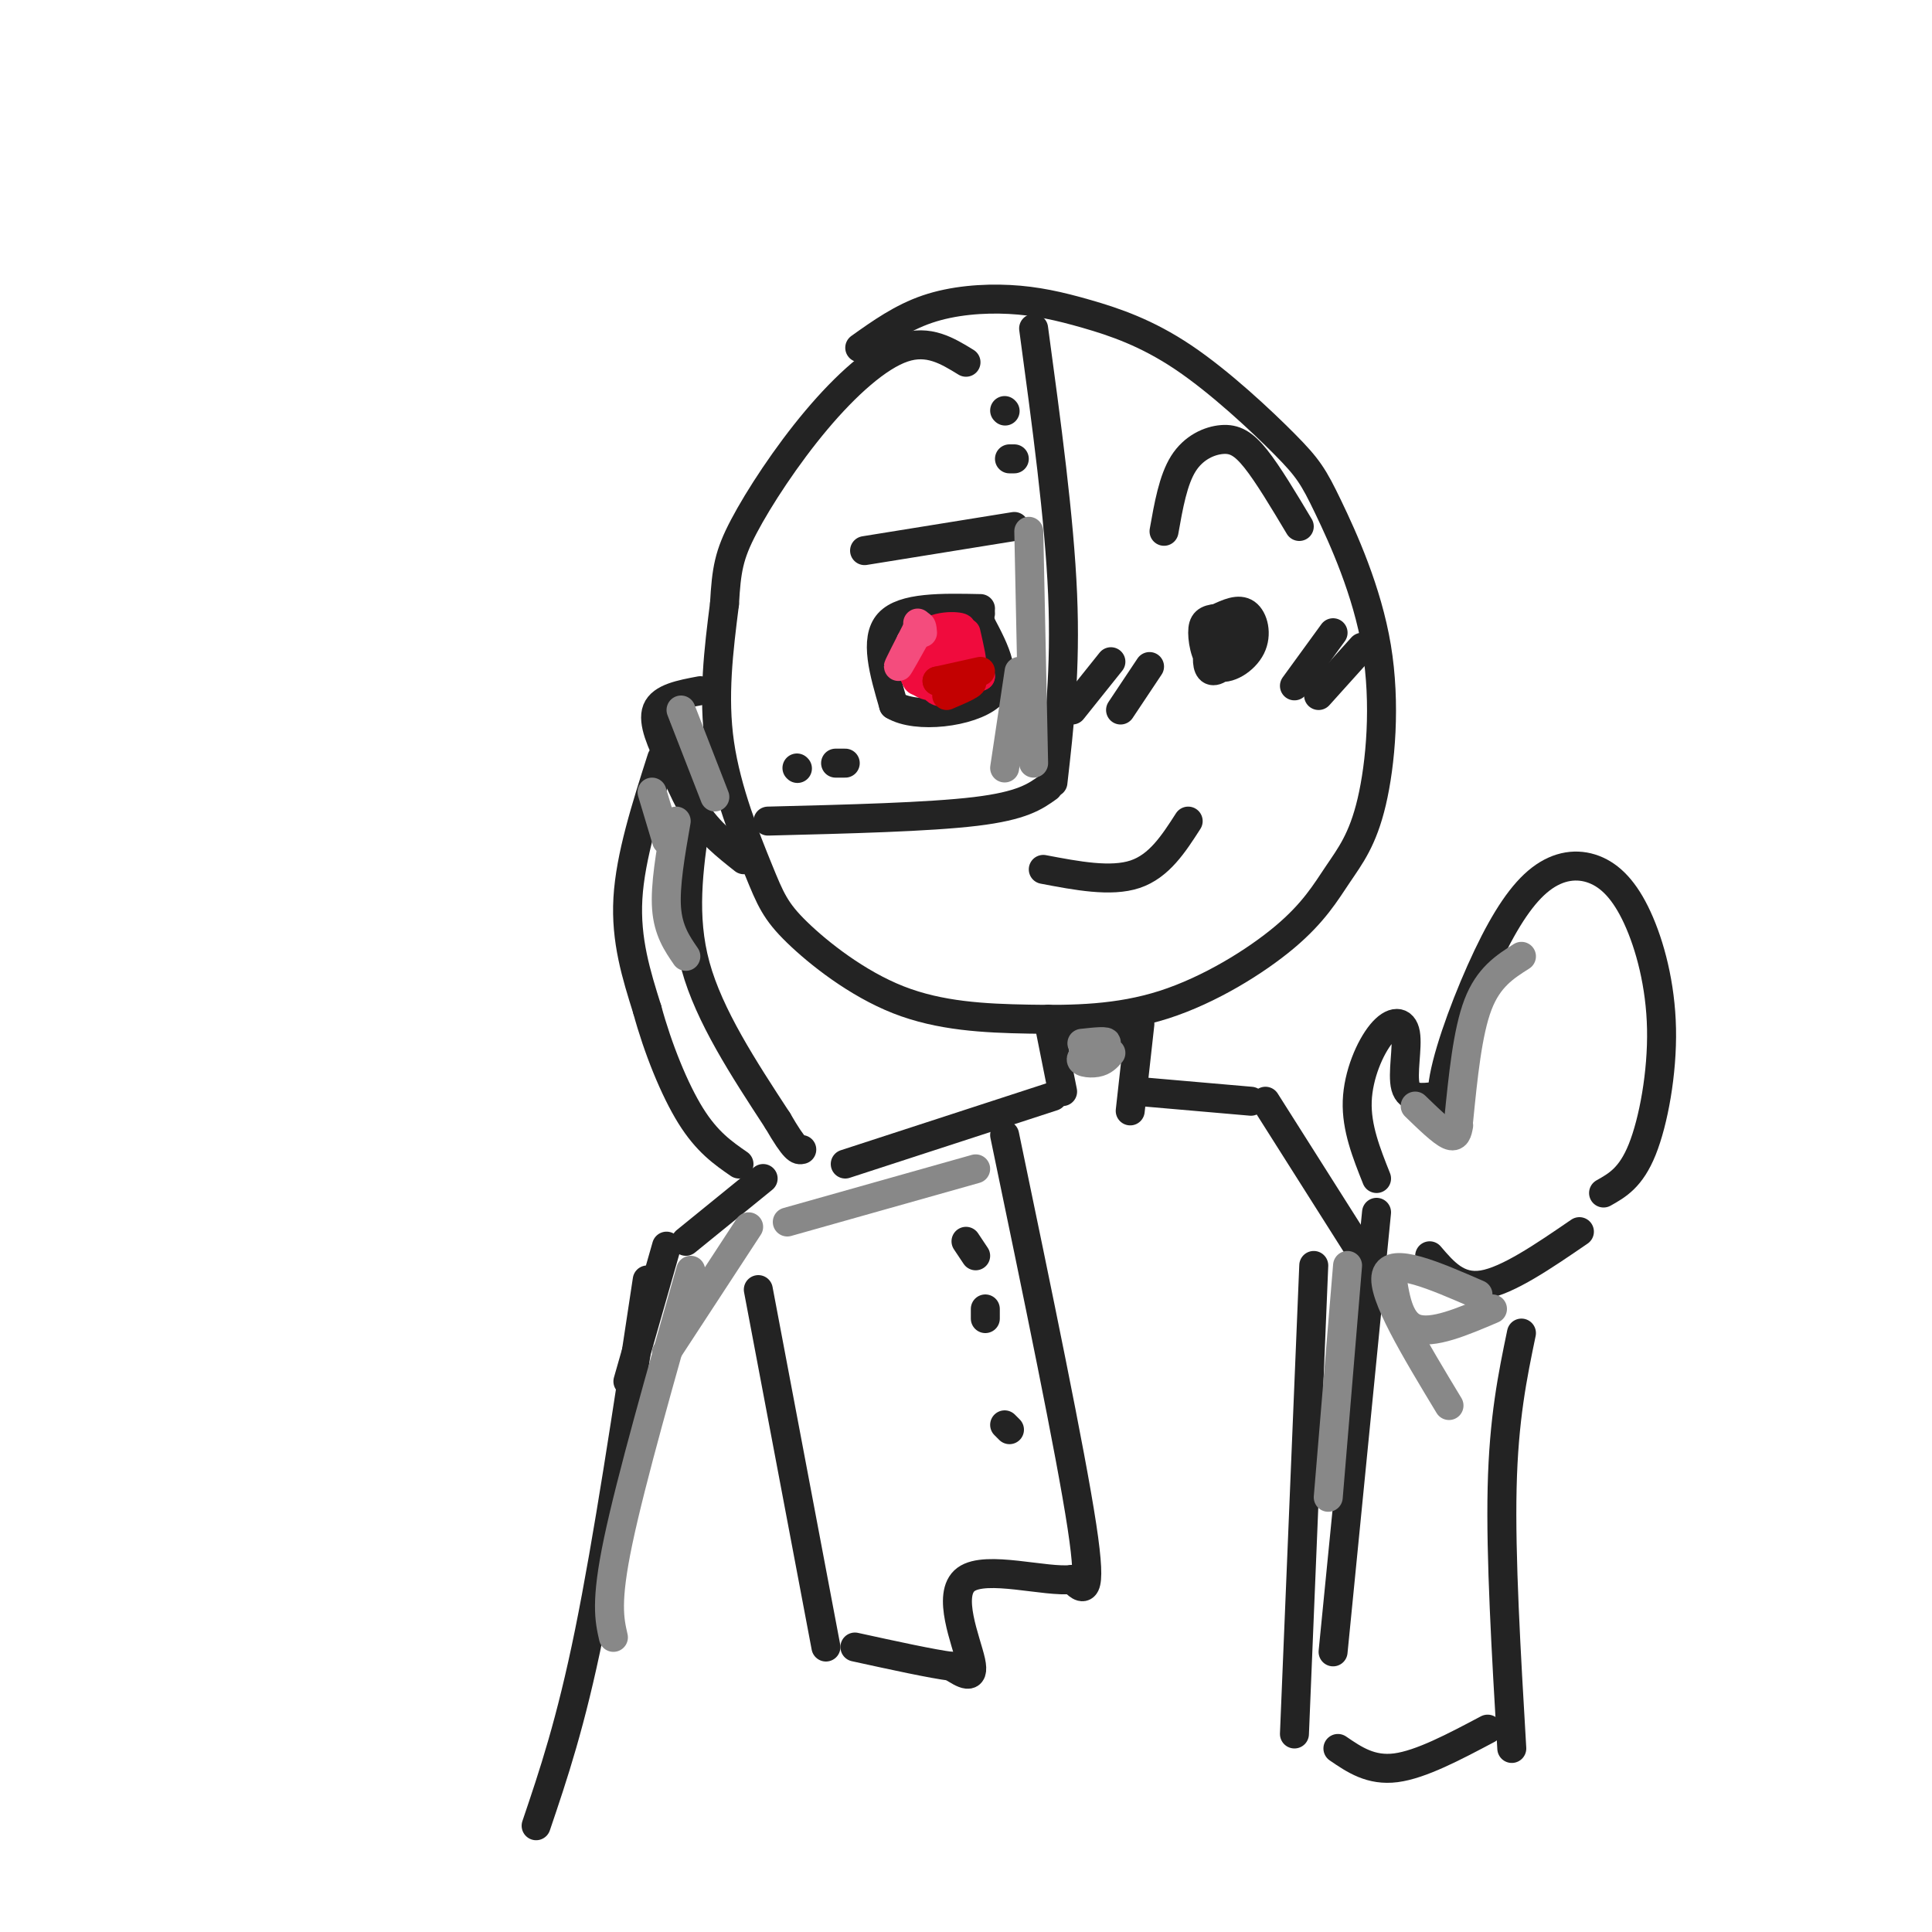 <svg viewBox='0 0 400 400' version='1.1' xmlns='http://www.w3.org/2000/svg' xmlns:xlink='http://www.w3.org/1999/xlink'><g fill='none' stroke='rgb(35,35,35)' stroke-width='6' stroke-linecap='round' stroke-linejoin='round'><path d='M178,72c4.357,-3.102 8.714,-6.204 14,-8c5.286,-1.796 11.502,-2.287 17,-2c5.498,0.287 10.277,1.351 16,3c5.723,1.649 12.389,3.883 20,9c7.611,5.117 16.166,13.119 21,18c4.834,4.881 5.946,6.643 9,13c3.054,6.357 8.050,17.311 10,29c1.950,11.689 0.854,24.114 -1,32c-1.854,7.886 -4.465,11.234 -7,15c-2.535,3.766 -4.993,7.948 -11,13c-6.007,5.052 -15.564,10.972 -25,14c-9.436,3.028 -18.751,3.164 -28,3c-9.249,-0.164 -18.431,-0.630 -27,-4c-8.569,-3.370 -16.524,-9.646 -21,-14c-4.476,-4.354 -5.474,-6.788 -8,-13c-2.526,-6.212 -6.579,-16.204 -8,-26c-1.421,-9.796 -0.211,-19.398 1,-29'/><path d='M150,125c0.397,-7.026 0.890,-10.089 4,-16c3.110,-5.911 8.837,-14.668 15,-22c6.163,-7.332 12.761,-13.238 18,-15c5.239,-1.762 9.120,0.619 13,3'/><path d='M214,68c2.667,19.667 5.333,39.333 6,55c0.667,15.667 -0.667,27.333 -2,39'/><path d='M217,163c-2.667,1.917 -5.333,3.833 -15,5c-9.667,1.167 -26.333,1.583 -43,2'/><path d='M252,128c2.237,-1.044 4.474,-2.087 6,-1c1.526,1.087 2.341,4.305 1,7c-1.341,2.695 -4.838,4.867 -7,4c-2.162,-0.867 -2.990,-4.774 -3,-7c-0.010,-2.226 0.798,-2.770 3,-3c2.202,-0.230 5.796,-0.144 6,2c0.204,2.144 -2.984,6.346 -5,8c-2.016,1.654 -2.862,0.758 -3,-1c-0.138,-1.758 0.431,-4.379 1,-7'/><path d='M251,130c1.810,-1.286 5.833,-1.000 6,1c0.167,2.000 -3.524,5.714 -5,6c-1.476,0.286 -0.738,-2.857 0,-6'/><path d='M269,109c-3.226,-5.399 -6.452,-10.798 -9,-14c-2.548,-3.202 -4.417,-4.208 -7,-4c-2.583,0.208 -5.881,1.631 -8,5c-2.119,3.369 -3.060,8.685 -4,14'/><path d='M246,170c-3.000,4.667 -6.000,9.333 -11,11c-5.000,1.667 -12.000,0.333 -19,-1'/><path d='M301,234c-1.604,-2.275 -3.208,-4.551 -2,-11c1.208,-6.449 5.227,-17.073 9,-25c3.773,-7.927 7.300,-13.157 11,-16c3.700,-2.843 7.574,-3.301 11,-2c3.426,1.301 6.403,4.359 9,10c2.597,5.641 4.815,13.865 5,23c0.185,9.135 -1.661,19.181 -4,25c-2.339,5.819 -5.169,7.409 -8,9'/><path d='M297,227c-2.641,0.314 -5.282,0.628 -6,-2c-0.718,-2.628 0.488,-8.199 0,-11c-0.488,-2.801 -2.670,-2.831 -5,0c-2.330,2.831 -4.809,8.523 -5,14c-0.191,5.477 1.904,10.738 4,16'/><path d='M327,255c-7.417,5.083 -14.833,10.167 -20,11c-5.167,0.833 -8.083,-2.583 -11,-6'/><path d='M236,212c0.000,0.000 -2.000,18.000 -2,18'/><path d='M217,211c0.000,0.000 3.000,15.000 3,15'/><path d='M203,126c-8.000,-0.167 -16.000,-0.333 -19,3c-3.000,3.333 -1.000,10.167 1,17'/><path d='M185,146c4.689,2.867 15.911,1.533 20,-2c4.089,-3.533 1.044,-9.267 -2,-15'/><path d='M203,129c-0.333,-2.833 -0.167,-2.417 0,-2'/><path d='M210,109c0.000,0.000 -31.000,5.000 -31,5'/><path d='M218,227c0.000,0.000 -43.000,14.000 -43,14'/><path d='M236,226c0.000,0.000 23.000,2.000 23,2'/><path d='M285,251c0.000,0.000 -9.000,91.000 -9,91'/><path d='M315,276c-1.833,8.833 -3.667,17.667 -4,32c-0.333,14.333 0.833,34.167 2,54'/><path d='M308,358c-6.917,3.667 -13.833,7.333 -19,8c-5.167,0.667 -8.583,-1.667 -12,-4'/><path d='M157,267c0.000,0.000 14.000,74.000 14,74'/><path d='M262,228c0.000,0.000 19.000,30.000 19,30'/><path d='M158,244c0.000,0.000 -16.000,13.000 -16,13'/><path d='M138,258c0.000,0.000 -8.000,28.000 -8,28'/><path d='M134,265c-4.083,27.083 -8.167,54.167 -12,73c-3.833,18.833 -7.417,29.417 -11,40'/><path d='M272,262c0.000,0.000 -4.000,97.000 -4,97'/><path d='M234,215c0.000,0.000 -8.000,1.000 -8,1'/><path d='M234,212c0.000,0.000 -11.000,2.000 -11,2'/><path d='M282,134c0.000,0.000 -9.000,10.000 -9,10'/><path d='M276,131c0.000,0.000 -8.000,11.000 -8,11'/><path d='M238,138c0.000,0.000 -6.000,9.000 -6,9'/><path d='M230,137c0.000,0.000 -8.000,10.000 -8,10'/><path d='M145,143c-4.000,0.750 -8.000,1.500 -9,4c-1.000,2.500 1.000,6.750 3,11'/><path d='M137,152c2.083,5.833 4.167,11.667 7,16c2.833,4.333 6.417,7.167 10,10'/><path d='M137,157c-3.250,10.167 -6.500,20.333 -7,29c-0.500,8.667 1.750,15.833 4,23'/><path d='M134,209c2.178,8.022 5.622,16.578 9,22c3.378,5.422 6.689,7.711 10,10'/><path d='M144,170c-1.417,9.833 -2.833,19.667 0,30c2.833,10.333 9.917,21.167 17,32'/><path d='M161,232c3.667,6.333 4.333,6.167 5,6'/><path d='M208,235c6.833,32.833 13.667,65.667 16,81c2.333,15.333 0.167,13.167 -2,11'/><path d='M222,327c-5.393,0.702 -17.875,-3.042 -22,0c-4.125,3.042 0.107,12.869 1,17c0.893,4.131 -1.554,2.565 -4,1'/><path d='M197,345c-4.000,-0.500 -12.000,-2.250 -20,-4'/><path d='M200,257c0.000,0.000 2.000,3.000 2,3'/><path d='M204,271c0.000,0.000 0.000,2.000 0,2'/><path d='M208,295c0.000,0.000 1.000,1.000 1,1'/><path d='M208,85c0.000,0.000 0.100,0.100 0.1,0.1'/><path d='M209,95c0.000,0.000 1.000,0.000 1,0'/><path d='M175,158c0.000,0.000 -2.000,0.000 -2,0'/><path d='M165,159c0.000,0.000 0.100,0.100 0.1,0.1'/></g>
<g fill='none' stroke='rgb(240,11,61)' stroke-width='6' stroke-linecap='round' stroke-linejoin='round'><path d='M200,131c0.744,3.268 1.488,6.536 1,6c-0.488,-0.536 -2.208,-4.875 -3,-4c-0.792,0.875 -0.655,6.964 -1,8c-0.345,1.036 -1.173,-2.982 -2,-7'/><path d='M195,134c0.566,-0.310 2.982,2.413 3,5c0.018,2.587 -2.362,5.036 -4,4c-1.638,-1.036 -2.533,-5.557 -2,-7c0.533,-1.443 2.493,0.190 3,2c0.507,1.810 -0.441,3.795 -2,4c-1.559,0.205 -3.731,-1.370 -4,-3c-0.269,-1.630 1.366,-3.315 3,-5'/><path d='M192,134c0.104,1.322 -1.137,7.128 -2,7c-0.863,-0.128 -1.348,-6.188 1,-9c2.348,-2.812 7.528,-2.375 8,-2c0.472,0.375 -3.764,0.687 -8,1'/><path d='M191,131c1.345,1.012 8.708,3.042 9,3c0.292,-0.042 -6.488,-2.155 -9,-2c-2.512,0.155 -0.756,2.577 1,5'/><path d='M192,137c0.733,1.711 2.067,3.489 4,4c1.933,0.511 4.467,-0.244 7,-1'/><path d='M203,140c-0.511,0.378 -5.289,1.822 -8,1c-2.711,-0.822 -3.356,-3.911 -4,-7'/></g>
<g fill='none' stroke='rgb(195,1,1)' stroke-width='6' stroke-linecap='round' stroke-linejoin='round'><path d='M203,139c0.000,0.000 -9.000,2.000 -9,2'/><path d='M194,141c0.378,0.178 5.822,-0.378 7,0c1.178,0.378 -1.911,1.689 -5,3'/></g>
<g fill='none' stroke='rgb(244,76,125)' stroke-width='6' stroke-linecap='round' stroke-linejoin='round'><path d='M190,129c0.000,0.000 0.000,1.000 0,1'/><path d='M190,131c-2.000,3.583 -4.000,7.167 -4,7c0.000,-0.167 2.000,-4.083 4,-8'/><path d='M190,130c0.833,-1.167 0.917,-0.083 1,1'/></g>
<g fill='none' stroke='rgb(136,136,136)' stroke-width='6' stroke-linecap='round' stroke-linejoin='round'><path d='M213,110c0.000,0.000 1.000,48.000 1,48'/><path d='M211,139c0.000,0.000 -3.000,20.000 -3,20'/><path d='M202,242c0.000,0.000 -39.000,11.000 -39,11'/><path d='M155,254c0.000,0.000 -17.000,26.000 -17,26'/><path d='M143,263c-6.167,21.667 -12.333,43.333 -15,56c-2.667,12.667 -1.833,16.333 -1,20'/><path d='M135,164c0.000,0.000 3.000,10.000 3,10'/><path d='M140,170c-1.167,6.667 -2.333,13.333 -2,18c0.333,4.667 2.167,7.333 4,10'/><path d='M141,147c0.000,0.000 7.000,18.000 7,18'/><path d='M230,218c-0.750,0.869 -1.500,1.738 -3,2c-1.500,0.262 -3.750,-0.083 -3,-1c0.750,-0.917 4.500,-2.405 5,-3c0.500,-0.595 -2.250,-0.298 -5,0'/><path d='M315,198c-3.417,2.167 -6.833,4.333 -9,10c-2.167,5.667 -3.083,14.833 -4,24'/><path d='M302,233c-0.250,1.333 -0.500,2.667 -2,2c-1.500,-0.667 -4.250,-3.333 -7,-6'/><path d='M309,271c-6.250,2.667 -12.500,5.333 -16,4c-3.500,-1.333 -4.250,-6.667 -5,-12'/><path d='M306,268c-9.000,-3.917 -18.000,-7.833 -19,-4c-1.000,3.833 6.000,15.417 13,27'/><path d='M279,262c0.000,0.000 -4.000,48.000 -4,48'/></g>
</svg>